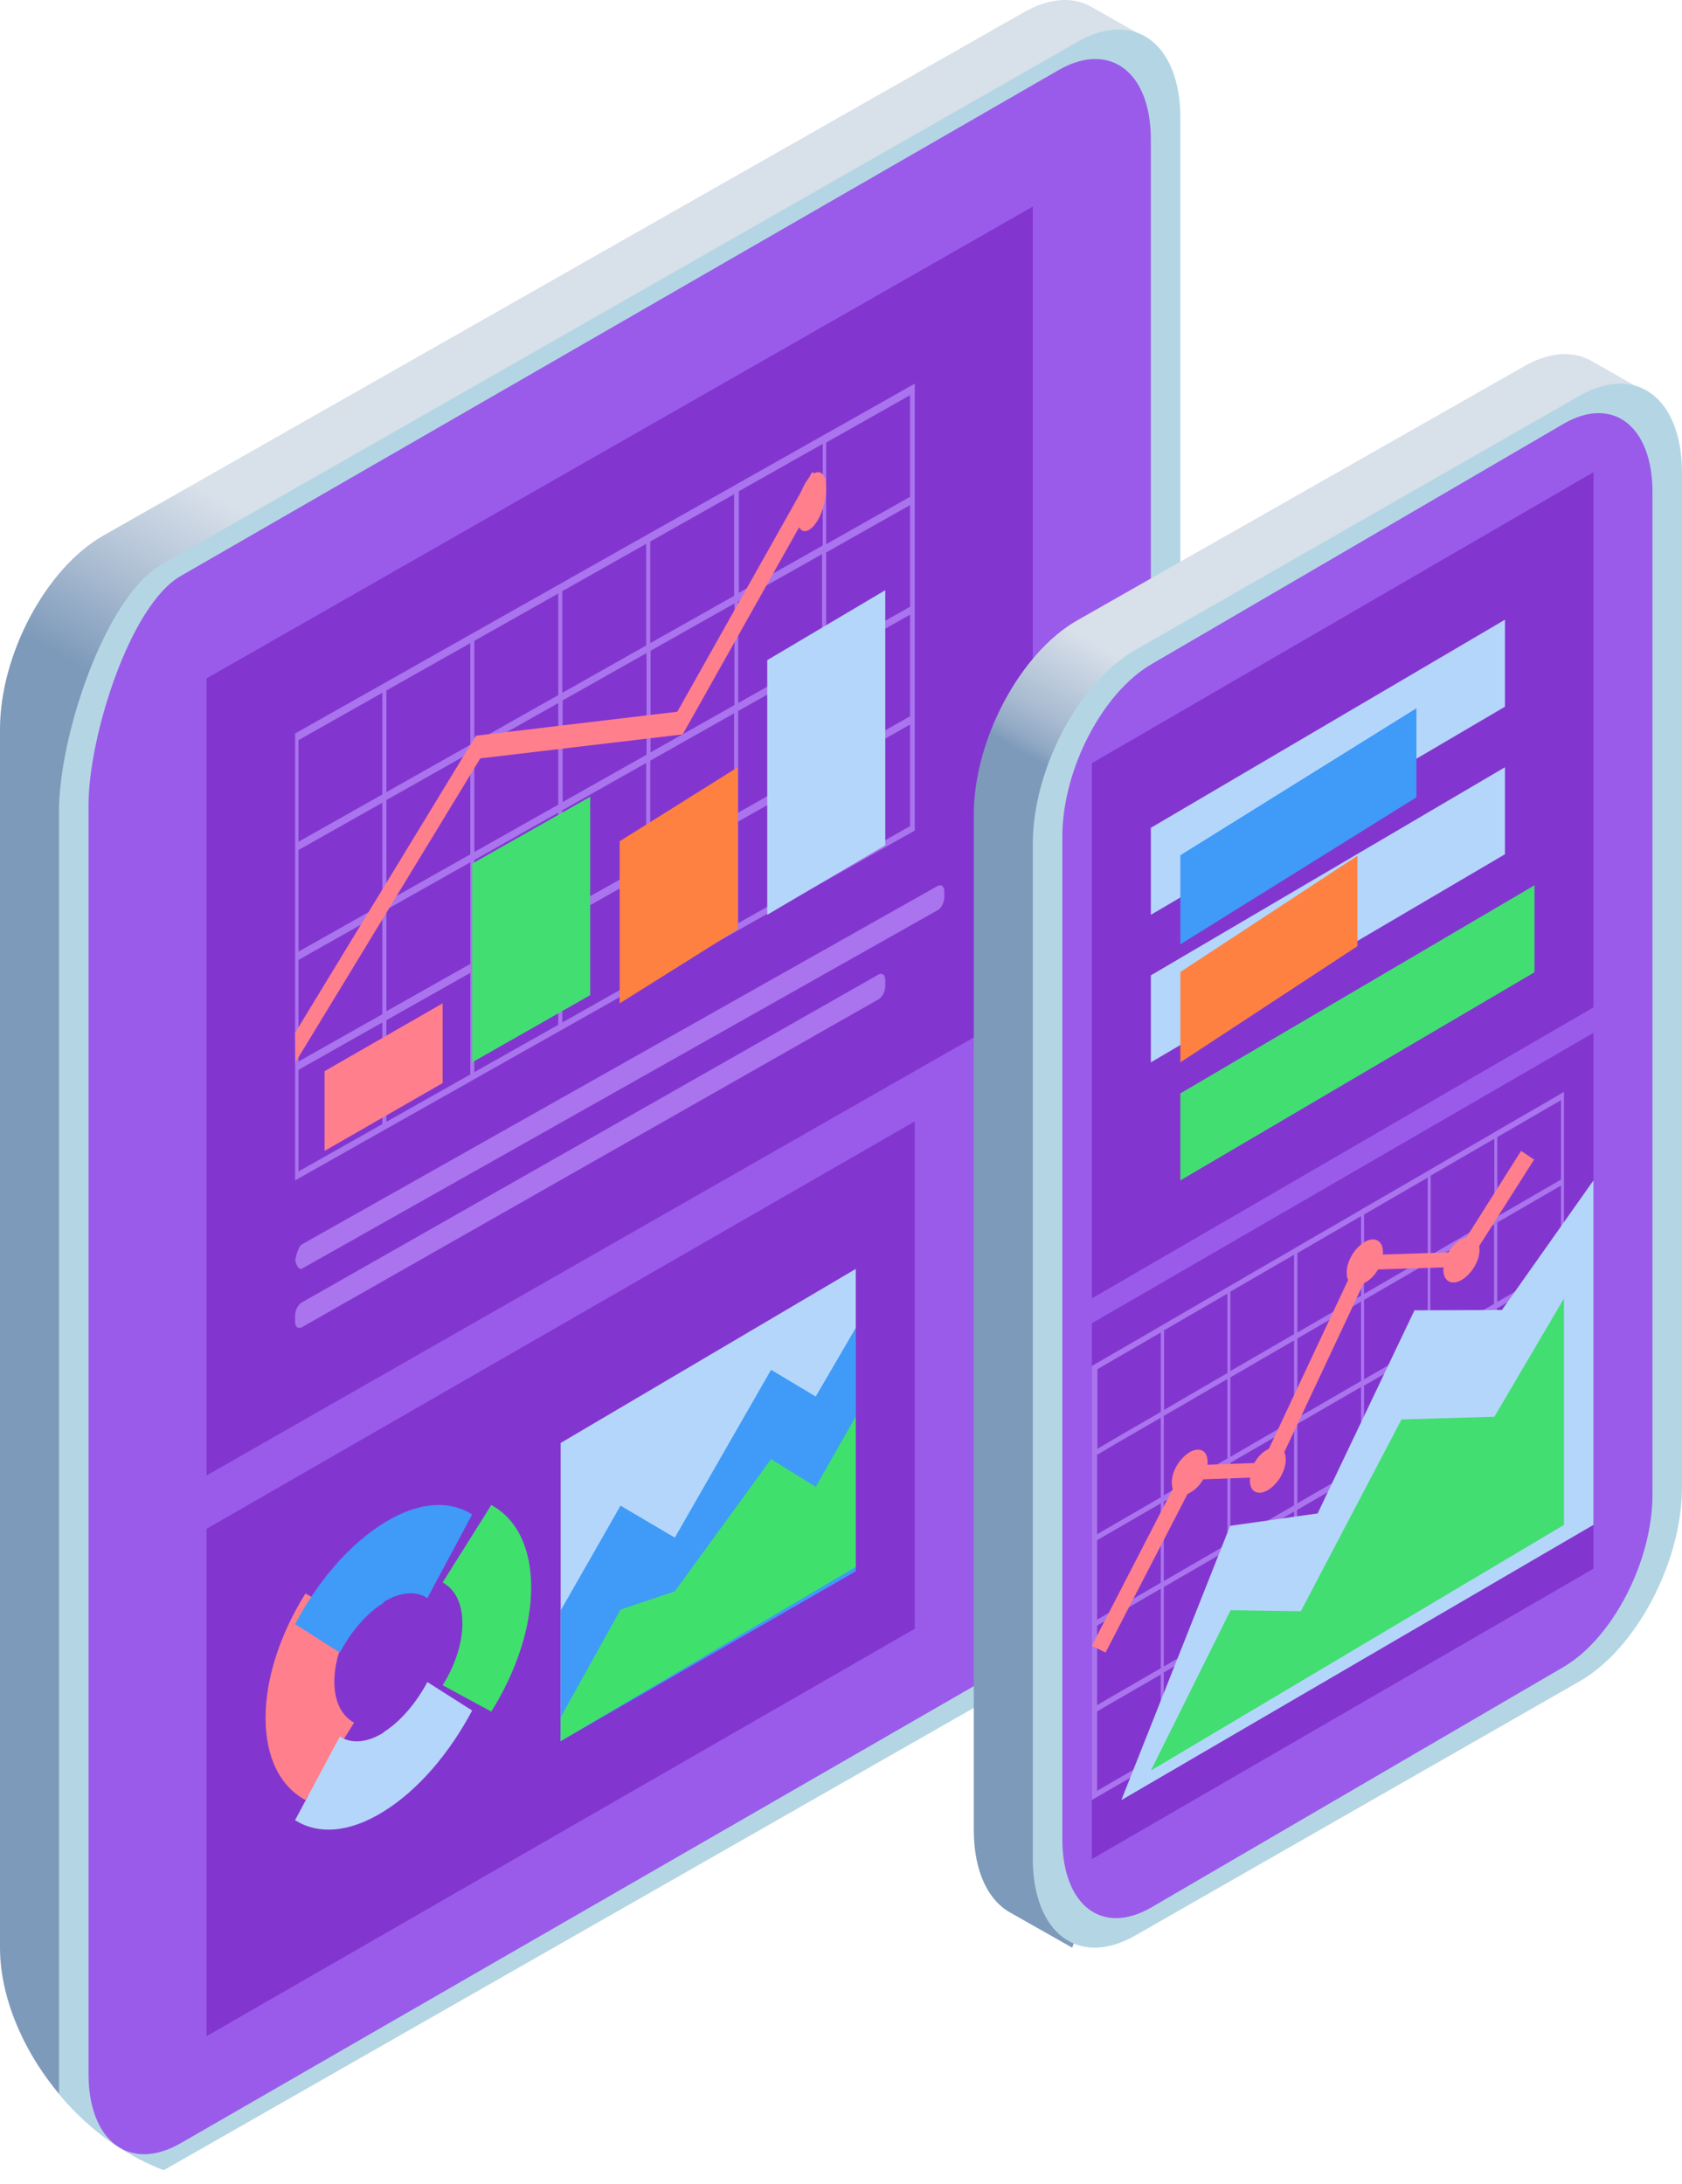 <svg width="57" height="74" viewBox="0 0 57 74" fill="none" xmlns="http://www.w3.org/2000/svg">
  <g clip-path="url(#clip0_5541_63106)">
    <path d="M39 1.377L37.006 0.244C36.39 -0.115 35.592 -0.093 34.703 0.412L3.487 18.158C1.561 19.258 0 22.186 0 24.709V70.085C0 71.454 0.467 72.418 1.185 72.845L3.225 74L4.091 72.329L34.703 54.93C36.63 53.831 38.191 50.903 38.191 48.379V3.015C38.191 3.015 38.191 2.981 38.191 2.958L39 1.388V1.377Z" fill="url(#paint0_linear_5541_63106)"/>
    <path d="M36.53 55.861L5.47 73.587C3.554 74.684 2 73.519 2 70.998V27.481C2 24.96 3.554 20.232 5.47 19.134L36.53 1.409C38.446 0.322 40 1.476 40 3.997V49.318C40 51.839 38.446 54.775 36.53 55.861Z" fill="#B4D6E4"/>
    <path d="M35.878 55.48L6.122 72.627C4.398 73.617 3 72.57 3 70.275V27.273C3 24.977 4.398 20.51 6.122 19.52L35.878 2.373C37.602 1.383 39 2.429 39 4.725V49.528C39 51.823 37.602 54.478 35.878 55.48Z" fill="#9A5BEA"/>
    <path d="M35 34.013L7 50V22.988L35 7V34.013Z" fill="#8336CF"/>
    <path d="M31 55.194L7 69V51.806L31 38V55.194Z" fill="#8336CF"/>
    <path d="M11.331 56.983C11.331 56.308 11.582 55.557 12 54.893L10.351 54C9.514 55.339 9 56.841 9 58.213C9 59.585 9.514 60.543 10.351 61L12 58.376C11.582 58.148 11.331 57.669 11.331 56.994V56.983Z" fill="#FF7F8C"/>
    <path d="M15.669 55.017C15.669 55.692 15.418 56.443 15 57.107L16.649 58C17.486 56.661 18 55.159 18 53.787C18 52.415 17.486 51.457 16.649 51L15 53.624C15.418 53.852 15.669 54.331 15.669 55.006V55.017Z" fill="#40E06D"/>
    <path d="M13.011 58.705C12.429 59.069 11.901 59.093 11.517 58.846L10 61.679C10.769 62.173 11.835 62.114 13 61.385C14.176 60.656 15.231 59.41 16 57.964L14.483 57C14.099 57.717 13.571 58.34 12.989 58.705H13.011Z" fill="#B5D6FB"/>
    <path d="M12.989 54.295C13.571 53.931 14.099 53.907 14.483 54.154L16 51.321C15.231 50.827 14.165 50.886 13 51.615C11.824 52.344 10.769 53.59 10 55.036L11.517 56C11.901 55.283 12.429 54.66 13.011 54.307L12.989 54.295Z" fill="#409AF7"/>
    <path d="M29 53.102L19 59V48.898L29 43V53.102Z" fill="#B5D6FB"/>
    <path d="M19 54.575L21.029 51.022L22.868 52.106L26.13 46.419L27.643 47.324L29 45V53.246L19 59V54.575Z" fill="#409AF7"/>
    <path d="M19 58.198L21.029 54.543L22.868 53.924L26.13 49.444L27.643 50.383L29 48V53.099L19 59V58.198Z" fill="#40E06D"/>
    <path d="M31.761 30.852L10.239 42.987C10.102 43.064 10 42.787 10 42.609V42.809C10 42.631 10.102 42.231 10.239 42.164L31.761 30.03C31.898 29.952 32 30.03 32 30.208V30.408C32 30.586 31.898 30.786 31.761 30.852Z" fill="#A974ED"/>
    <path d="M29.758 33.872L10.242 44.969C10.104 45.049 10 44.969 10 44.787V44.583C10 44.401 10.104 44.196 10.242 44.128L29.758 33.031C29.896 32.951 30 33.031 30 33.213V33.417C30 33.599 29.896 33.804 29.758 33.872Z" fill="#A974ED"/>
    <path d="M30.862 13.079L28.02 14.683L27.882 14.761L25.039 16.365L24.902 16.444L22.059 18.048L21.921 18.126L19.079 19.73L18.941 19.809L16.098 21.413L15.961 21.491L13.118 23.096L12.98 23.174L10.138 24.778L10 24.857V40L10.138 39.922L12.98 38.317L13.118 38.239L15.961 36.635L16.098 36.556L18.941 34.952L19.079 34.874L21.921 33.27L22.059 33.191L24.902 31.587L25.039 31.509L27.882 29.904L28.02 29.826L30.862 28.222L31 28.143V13L30.862 13.079ZM27.882 15.041V18.485L25.039 20.089V16.646L27.882 15.041ZM21.91 25.575L19.067 27.179V23.735L21.91 22.131V25.575ZM22.047 22.052L24.89 20.448V23.892L22.047 25.496V22.052ZM18.918 27.268L16.075 28.872V25.429L18.918 23.825V27.268ZM15.938 28.951L13.095 30.555V27.111L15.938 25.507V28.951ZM15.938 29.22V32.664L13.095 34.268V30.824L15.938 29.22ZM16.075 29.142L18.918 27.538V30.981L16.075 32.585V29.142ZM19.056 27.459L21.898 25.855V29.299L19.056 30.903V27.459ZM22.036 25.776L24.879 24.172V27.616L22.036 29.22V25.776ZM25.016 24.094L27.859 22.49V25.933L25.016 27.538V24.094ZM25.016 23.825V20.381L27.859 18.777V22.221L25.016 23.825ZM24.879 16.747V20.19L22.036 21.794V18.351L24.879 16.747ZM21.898 18.429V21.873L19.056 23.477V20.033L21.898 18.429ZM18.918 20.112V23.555L16.075 25.16V21.716L18.918 20.112ZM15.938 21.794V25.238L13.095 26.842V23.398L15.938 21.794ZM10.115 25.081L12.957 23.477V26.921L10.115 28.525V25.081ZM10.115 28.805L12.957 27.201V30.645L10.115 32.249V28.805ZM10.115 32.529L12.957 30.925V34.369L10.115 35.973V32.529ZM10.115 39.697V36.253L12.957 34.649V38.093L10.115 39.697ZM13.095 38.014V34.571L15.938 32.967V36.41L13.095 38.014ZM16.075 36.332V32.888L18.918 31.284V34.728L16.075 36.332ZM19.056 34.649V31.206L21.898 29.602V33.045L19.056 34.649ZM22.036 32.967V29.523L24.879 27.919V31.363L22.036 32.967ZM25.016 31.284V27.84L27.859 26.236V29.68L25.016 31.284ZM30.84 27.997L27.997 29.602V26.158L30.84 24.554V27.997ZM30.84 24.273L27.997 25.877V22.434L30.84 20.83V24.273ZM30.84 20.56L27.997 22.165V18.721L30.84 17.117V20.56ZM30.84 16.836L27.997 18.44V14.997L30.84 13.393V16.836Z" fill="#A974ED"/>
    <path d="M10.011 36L10 34.998L16.129 24.931L22.953 24.118L27.521 16L28 16.234L23.135 24.886L16.277 25.699L10.011 36Z" fill="#FF7F8C"/>
    <path d="M27.856 16.048C28.048 16.217 28.048 16.786 27.856 17.316C27.663 17.847 27.337 18.119 27.144 17.95C26.952 17.782 26.952 17.213 27.144 16.682C27.337 16.165 27.663 15.88 27.856 16.048Z" fill="#FF7F8C"/>
    <path d="M15 34L11 36.298V39L15 36.702V34Z" fill="#FF7F8C"/>
    <path d="M20 27L16 29.266V36L20 33.723V27Z" fill="#42DE72"/>
    <path d="M25 26L21 28.508V34L25 31.492V26Z" fill="#FF8141"/>
    <path d="M30 20L26 22.371V31L30 28.64V20Z" fill="#B5D6FB"/>
    <path d="M56 13.407L53.995 12.268C53.377 11.884 52.552 11.895 51.647 12.414L36.505 21.022C34.569 22.128 33 25.072 33 27.61V62.007C33 63.439 33.504 64.432 34.283 64.838L36.333 66L36.998 64.33L51.647 56.005C53.583 54.899 55.152 51.955 55.152 49.417V15.528L56 13.407Z" fill="url(#paint1_linear_5541_63106)"/>
    <path d="M53.519 56.981L38.481 65.584C36.558 66.689 35 65.516 35 62.979V28.603C35 26.066 36.558 23.112 38.481 22.019L53.519 13.416C55.442 12.311 57 13.484 57 16.021V50.397C57 52.934 55.442 55.888 53.519 56.981Z" fill="#B4D6E4"/>
    <path d="M52.97 56.498L39.03 64.629C37.353 65.612 36 64.573 36 62.314V28.353C36 26.094 37.353 23.474 39.03 22.502L52.97 14.371C54.647 13.388 56 14.427 56 16.686V50.647C56 52.906 54.647 55.526 52.97 56.498Z" fill="#9A5BEA"/>
    <path d="M54 53.158L37 63V44.842L54 35V53.158Z" fill="#8336CF"/>
    <path d="M54 34.138L37 44V25.862L54 16V34.138Z" fill="#8336CF"/>
    <path d="M39 36V33.052L51 26V28.948L39 36Z" fill="#B5D6FB"/>
    <path d="M39 31V28.052L51 21V23.948L39 31Z" fill="#B5D6FB"/>
    <path d="M53 39.906V37L52.888 37.068L50.73 38.318L50.618 38.385L48.461 39.635L48.349 39.703L46.191 40.953L46.079 41.021L43.921 42.271L43.809 42.338L41.651 43.589L41.539 43.656L39.382 44.906L39.27 44.974L37.112 46.224L37 46.291V49.186V61L37.112 60.932L39.27 59.682L39.382 59.615L41.539 58.365L41.651 58.297L43.809 57.047L43.921 56.979L46.079 55.729L46.191 55.662L48.349 54.411L48.461 54.344L50.618 53.094L50.73 53.026L52.888 51.776L53 51.709V39.894V39.906ZM50.741 38.532L52.899 37.282V39.973L50.741 41.223V38.532ZM52.899 40.176V42.868L50.741 44.118V41.426L52.899 40.176ZM50.741 44.332L52.105 43.543L52.888 43.082V45.773L50.73 47.023V44.332H50.741ZM49.389 42.215L50.63 41.494V44.185L48.472 45.435V42.744L49.377 42.215H49.389ZM48.483 45.638L50.641 44.388V47.08L48.483 48.33V45.638ZM48.483 39.838L50.641 38.588V41.28L48.483 42.53V39.838ZM46.224 41.156L48.382 39.906V42.597L46.224 43.847V41.156ZM48.382 45.706V48.398L46.224 49.648V46.956L48.382 45.706ZM48.382 42.8V45.492L46.906 46.348L46.224 46.742V44.05L48.382 42.8ZM43.966 42.462L46.124 41.212V43.904L43.966 45.154V42.462ZM46.124 44.106V46.798L43.966 48.048V45.357L46.124 44.106ZM43.966 50.943V48.251L46.124 47.001V49.693L43.966 50.943ZM43.854 45.424V48.116L41.696 49.366V46.674L43.854 45.424ZM41.696 52.26V49.569L43.854 48.319V51.01L43.273 51.348L41.696 52.26ZM41.696 43.769L43.854 42.519V45.21L41.696 46.46V43.769ZM39.438 45.086L41.595 43.836V46.528L40.354 47.249L39.449 47.778V45.086H39.438ZM39.438 50.886L41.595 49.636V52.328L39.438 53.578V50.886ZM39.438 50.672V47.981L41.595 46.731V49.422L39.438 50.672ZM37.179 46.404L39.337 45.154V47.846L37.973 48.634L37.19 49.096V46.404H37.179ZM39.337 48.048V50.74L37.179 51.99V49.298L37.962 48.837L39.326 48.048H39.337ZM37.179 54.885V52.193L39.337 50.943V53.634L37.179 54.885ZM39.337 59.434L37.179 60.685V57.993L39.337 56.743V59.434ZM39.337 56.529L37.179 57.779V55.087L39.337 53.837V56.529ZM41.595 58.117L39.438 59.367V56.675L41.595 55.425V58.117ZM39.438 56.473V55.448V53.781L41.595 52.531V55.222L39.438 56.473ZM43.854 56.81L41.696 58.06V55.369L43.854 54.119V56.81ZM41.696 55.166V52.474L43.273 51.562L43.854 51.224V52.891V53.916L41.696 55.166ZM46.112 55.504L43.955 56.754V54.062L46.112 52.812V55.504ZM46.112 52.61L43.955 53.86V51.168L46.112 49.918V52.61ZM48.371 54.198L46.213 55.448V52.756L48.371 51.506V54.198ZM46.213 52.553V49.862L48.371 48.611V51.303L46.213 52.553ZM50.63 52.891L48.472 54.141V51.45L50.63 50.199V52.891ZM48.472 51.247V48.555L50.63 47.305V48.499V49.986L48.472 51.236V51.247ZM52.888 51.585L50.73 52.835V50.143L52.888 48.893V51.585ZM50.73 49.94V47.249L52.888 45.999V48.69L50.73 49.94Z" fill="#A974ED"/>
    <path d="M38 61L54 51.672V40L50.899 44.391L47.934 44.403L44.653 51.285L41.687 51.706L38 61Z" fill="#B5D6FB"/>
    <path d="M39 60L53 51.675V44L50.641 48.009L47.495 48.1L44.084 54.598L41.703 54.564L39 60Z" fill="#42DE72"/>
    <path d="M51.977 39.288L51.547 39L49.698 41.923C49.488 41.969 49.244 42.154 49.081 42.441L46.861 42.511C46.884 42.303 46.826 42.119 46.686 42.039C46.442 41.901 46.058 42.131 45.814 42.533C45.628 42.844 45.593 43.178 45.686 43.374L43 49.094C42.826 49.175 42.639 49.336 42.512 49.566C42.512 49.566 42.512 49.566 42.512 49.578L40.919 49.635C40.942 49.416 40.884 49.232 40.756 49.163C40.512 49.025 40.128 49.255 39.884 49.658C39.709 49.946 39.674 50.257 39.744 50.452L37 55.77L37.465 56L40.244 50.625C40.43 50.544 40.628 50.383 40.767 50.142C40.767 50.142 40.767 50.142 40.767 50.13L42.361 50.072C42.337 50.291 42.395 50.475 42.523 50.544C42.767 50.682 43.151 50.452 43.395 50.049C43.581 49.739 43.616 49.405 43.523 49.209L46.209 43.489C46.384 43.408 46.57 43.247 46.698 43.017L48.919 42.948C48.895 43.155 48.953 43.339 49.093 43.42C49.337 43.558 49.721 43.328 49.965 42.925C50.116 42.672 50.163 42.418 50.128 42.223L52 39.276L51.977 39.288Z" fill="#FF7F8C"/>
    <path d="M40 32V28.981L48 24V27.019L40 32Z" fill="#409AF7"/>
    <path d="M40 36V32.937L46 29V32.063L40 36Z" fill="#FF8141"/>
    <path d="M40 40V37.052L52 30V32.948L40 40Z" fill="#42DE72"/>
  </g>
  <defs>
    <linearGradient id="paint0_linear_5541_63106" x1="-1.356" y1="71.409" x2="38.583" y2="1.143" gradientUnits="userSpaceOnUse">
      <stop offset="0.55" stop-color="#7E9ABA"/>
      <stop offset="0.6" stop-color="#B4C4D7"/>
      <stop offset="0.64" stop-color="#D8E0EA"/>
    </linearGradient>
    <linearGradient id="paint1_linear_5541_63106" x1="30.056" y1="62.435" x2="57.461" y2="14.23" gradientUnits="userSpaceOnUse">
      <stop offset="0.62" stop-color="#7E9ABA"/>
      <stop offset="0.63" stop-color="#93AAC5"/>
      <stop offset="0.65" stop-color="#ABBDD2"/>
      <stop offset="0.66" stop-color="#B4C4D7"/>
      <stop offset="0.7" stop-color="#D8E0EA"/>
    </linearGradient>
    <clipPath id="clip0_5541_63106">
      <rect width="57" height="74" rx="8" fill="white"/>
    </clipPath>
  </defs>
</svg>
